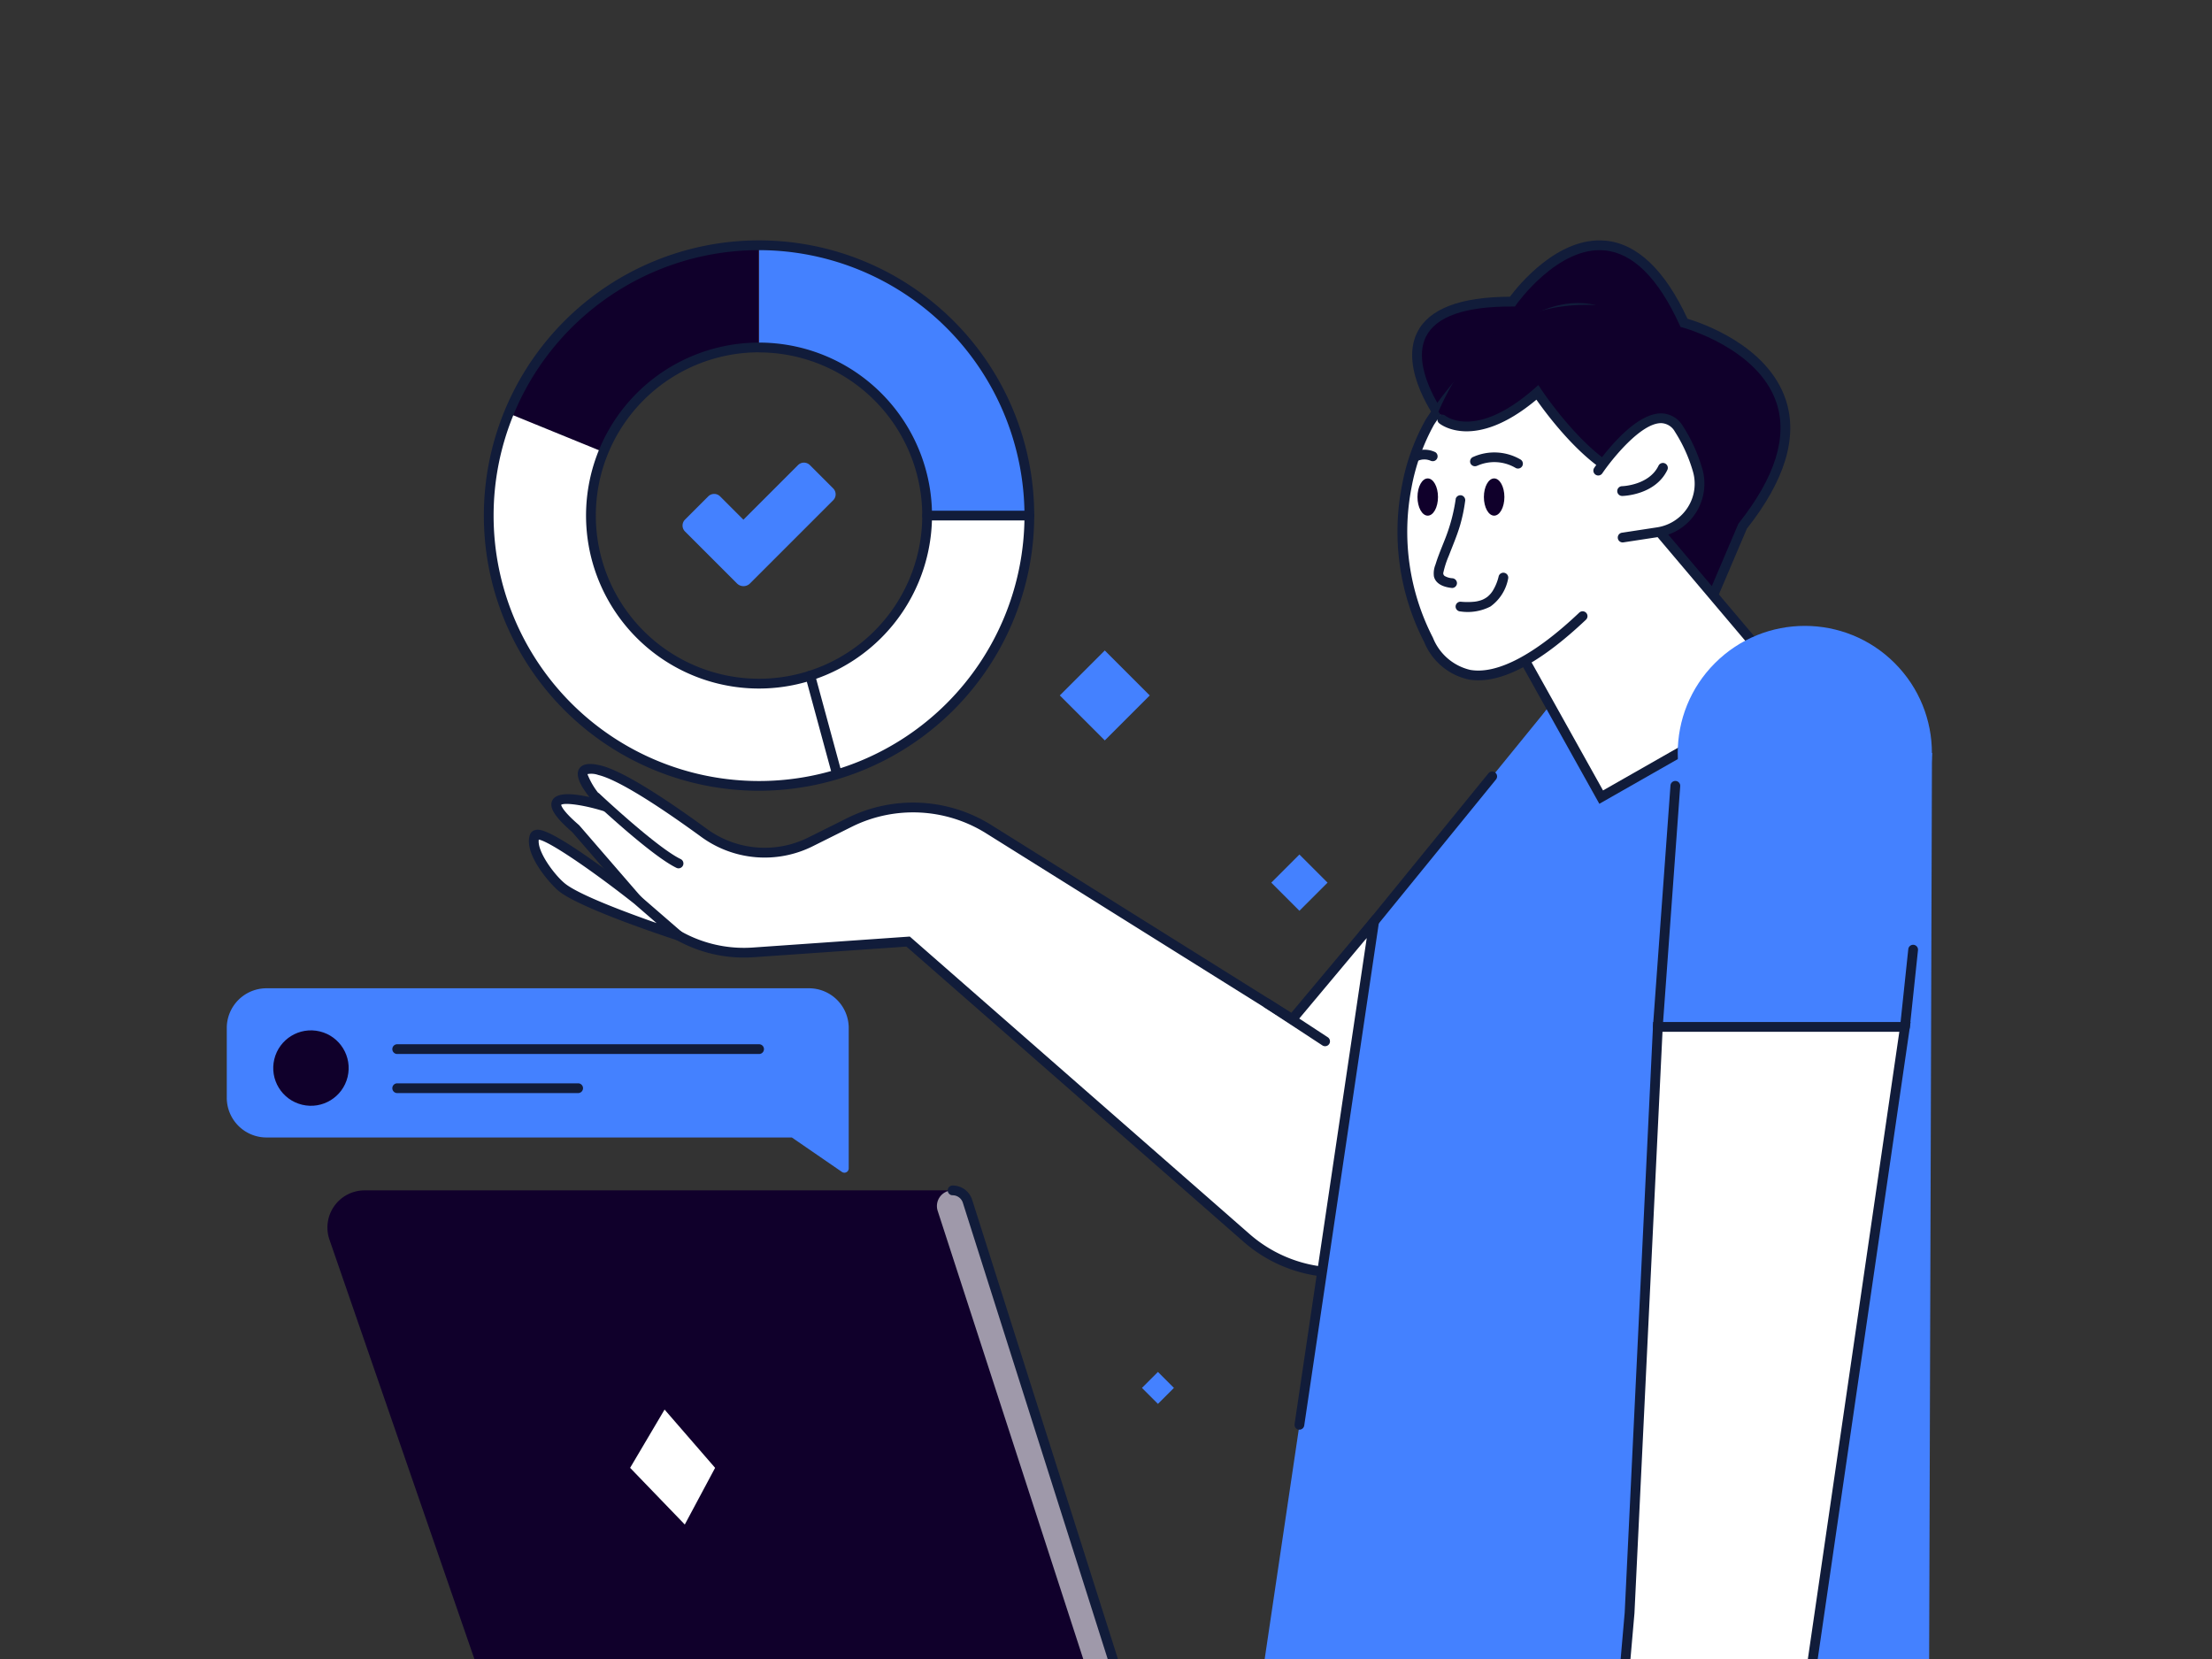 <svg xmlns="http://www.w3.org/2000/svg" width="200" height="150" viewBox="0 0 200 150">
    <rect x="0" y="0" width="200" height="150" fill="#333333" stroke="none"/>
    <defs>
        <clipPath id="nfe89rskza">
            <path data-name="Rectangle 250" transform="translate(5.792)" style="fill:#fff" d="M0 0h200v150H0z"/>
        </clipPath>
    </defs>
    <g data-name="Group 1059" transform="translate(-5.792)" style="clip-path:url(#nfe89rskza)">
        <g data-name="Group 998">
            <path data-name="Rectangle 273" transform="rotate(-135 78.695 15.643)" style="fill:#4481ff" d="M0 0h3.599v3.599H0z"/>
        </g>
        <g data-name="Group 999">
            <path data-name="Rectangle 274" transform="rotate(-135 81.533 40.584)" style="fill:#4481ff" d="M0 0h2.043v2.043H0z"/>
        </g>
        <g data-name="Group 1000">
            <path data-name="Rectangle 275" transform="rotate(-135 66.706 11.585)" style="fill:#4481ff" d="M0 0h5.75v5.75H0z"/>
        </g>
        <g data-name="Group 1001">
            <path data-name="Path 728" d="m2122.482 305.688-4.931 4.932-2.108-2.108a.759.759 0 0 0-1.073 0l-2.1 2.1a.758.758 0 0 0 0 1.073l4.7 4.7a.831.831 0 0 0 1.175 0l7.522-7.522a.759.759 0 0 0 0-1.073l-2.1-2.1a.759.759 0 0 0-1.085-.002z" transform="translate(-2044.542 -263.631)" style="fill:#4481ff"/>
        </g>
        <g data-name="Group 1040">
            <g data-name="Group 1002" transform="translate(141.903 57.484)">
                <circle data-name="Ellipse 54" cx="11.491" cy="11.491" r="11.491" transform="rotate(-80.783 13.331 11.342)" style="fill:#4481ff"/>
            </g>
            <g data-name="Group 1003">
                <path data-name="Path 729" d="m2613.539 454.177-1.8 24.772h22.344l2.437-24.772z" transform="translate(-2456.053 -386.097)" style="fill:#4481ff"/>
            </g>
            <g data-name="Group 1004">
                <path data-name="Path 730" d="m2481.9 432.5-15.516 19.061 18.629 12.041 15.025-17.071z" transform="translate(-2336.353 -368.243)" style="fill:#4481ff"/>
            </g>
            <g data-name="Group 1005">
                <path data-name="Path 731" d="m2121.323 476.116-7.394 8.832-27.487-17.2a12.821 12.821 0 0 0-12.522-.6l-3.543 1.767a9.321 9.321 0 0 1-9.651-.816c-3.239-2.36-7.393-5.167-9.451-5.657-3.656-.87.433 3.25.433 3.25s-7.687-2.379-2.58 2.031l6.12 7.076a11.984 11.984 0 0 0 9.9 4.115l14.045-.977 30.584 26.778a12.679 12.679 0 0 0 18.26-1.628l11.918-14.927z" transform="translate(-1991.288 -392.803)" style="fill:#fff"/>
            </g>
            <g data-name="Group 1006">
                <path data-name="Path 732" d="M2116.022 506.232a12.986 12.986 0 0 1-8.612-3.25l-30.446-26.657-13.862.964a12.487 12.487 0 0 1-10.261-4.267l-6.1-7.052c-1.6-1.387-2.133-2.253-1.777-2.894.406-.732 1.936-.586 3.339-.267-.715-.887-1.3-1.9-.952-2.525s1.285-.5 1.953-.337c1.721.41 4.954 2.338 9.608 5.73a8.851 8.851 0 0 0 9.195.778l3.543-1.767a13.343 13.343 0 0 1 12.953.625l27.161 16.995 7.4-8.837 19.366 12.517-12.224 15.312a13 13 0 0 1-9.088 4.882c-.399.032-.799.05-1.196.05zm-38.753-30.813 30.723 26.9a12.238 12.238 0 0 0 17.625-1.572l11.614-14.546-17.892-11.564-7.391 8.828-27.812-17.4a12.456 12.456 0 0 0-12.091-.584l-3.543 1.767a9.731 9.731 0 0 1-10.108-.854c-4.5-3.276-7.709-5.207-9.293-5.584a1.852 1.852 0 0 0-.979-.078 6.583 6.583 0 0 0 1.827 2.588l1.243 1.254-1.687-.522c-1.666-.515-3.426-.768-3.759-.545.014.1.161.581 1.6 1.821l.045.045 6.12 7.076a11.6 11.6 0 0 0 9.532 3.964z" transform="translate(-1989.215 -390.739)" style="fill:#111c3a"/>
            </g>
            <g data-name="Group 1007">
                <path data-name="Path 733" d="M2073.146 481.2a.443.443 0 0 1-.191-.044c-2.279-1.1-7.357-5.869-7.573-6.072a.441.441 0 0 1 .6-.642c.052.049 5.194 4.878 7.352 5.919a.441.441 0 0 1-.193.839z" transform="translate(-2006.001 -402.689)" style="fill:#111c3a"/>
            </g>
            <g data-name="Group 1008">
                <path data-name="Path 734" d="M2045.212 501.926s-8.848-7-9.288-5.747c-.471 1.337 1.53 3.831 2.438 4.585 1.9 1.583 10.582 4.4 10.582 4.4z" transform="translate(-1981.798 -420.564)" style="fill:#fff"/>
            </g>
            <g data-name="Group 1009">
                <path data-name="Path 735" d="m2048.813 504.157-2.068-.67c-.357-.116-8.78-2.859-10.728-4.477-.743-.618-3.18-3.345-2.572-5.071a.644.644 0 0 1 .441-.411c.319-.092.983-.284 5.416 2.87 2.114 1.5 4.1 3.074 4.121 3.089l.016.013zm-14.571-9.773c-.158 1.055 1.371 3.142 2.34 3.947 1.245 1.035 5.637 2.663 8.311 3.6l-2.024-1.754c-3.458-2.737-7.605-5.624-8.628-5.794z" transform="translate(-1979.736 -418.47)" style="fill:#111c3a"/>
            </g>
            <g data-name="Group 1010">
                <path data-name="Path 736" d="m2467.6 454.177-.268 86.289h-60.713l10.549-71.054z" transform="translate(-2287.128 -386.097)" style="fill:#4481ff"/>
            </g>
            <g data-name="Group 1011">
                <path data-name="Path 737" d="m2609.679 656.246 9-61.7h-22.344l-2.556 53-.745 8.519z" transform="translate(-2440.647 -501.692)" style="fill:#fff"/>
            </g>
            <g data-name="Group 1012">
                <path data-name="Path 738" d="m2607.815 654.633-17.508-.2.786-8.994 2.576-53.4h23.274zm-16.546-1.067 15.785.176 8.869-60.816h-21.413l-2.536 52.578z" transform="translate(-2438.402 -499.633)" style="fill:#111c3a"/>
            </g>
            <g data-name="Group 1013">
                <path data-name="Path 739" d="M2458.833 478.877a.441.441 0 0 1-.342-.72l11.646-14.307a.441.441 0 1 1 .684.557l-11.646 14.306a.44.44 0 0 1-.342.164z" transform="translate(-2329.768 -393.93)" style="fill:#111c3a"/>
            </g>
            <g data-name="Group 1014">
                <path data-name="Path 740" d="M2426.045 584.394a.451.451 0 0 1-.065 0 .441.441 0 0 1-.372-.5l6.756-45.51a.441.441 0 0 1 .873.13l-6.757 45.51a.441.441 0 0 1-.435.37z" transform="translate(-2302.766 -455.129)" style="fill:#111c3a"/>
            </g>
            <g data-name="Group 1015">
                <path data-name="Path 741" d="M2609.681 491.218h-.032a.441.441 0 0 1-.408-.472l1.583-21.8a.441.441 0 1 1 .88.064l-1.583 21.8a.441.441 0 0 1-.44.408z" transform="translate(-2453.994 -397.926)" style="fill:#111c3a"/>
            </g>
            <g data-name="Group 1016">
                <path data-name="Path 742" d="M2490.653 209.827s-8.142-10.725 6.34-10.66c0 0 8.858-12.651 15.517 1.918 0 0 16.422 4.353 5.3 18.383l-2.974 6.983z" transform="translate(-2354.457 -171.896)" style="fill:#10002b"/>
            </g>
            <g data-name="Group 1017">
                <path data-name="Path 743" d="m2512.969 225.06-24.688-16.97-.043-.056c-.147-.194-3.59-4.792-1.912-8.154 1.057-2.119 3.876-3.2 8.38-3.215.747-1 4.339-5.461 8.63-5.07 2.869.262 5.367 2.637 7.427 7.061 1.21.359 7.24 2.376 8.884 7.327 1.117 3.363-.066 7.283-3.516 11.652zm-24.069-17.614 23.679 16.276 2.786-6.541.037-.046c3.282-4.141 4.428-7.8 3.407-10.873-1.643-4.947-8.407-6.792-8.476-6.81l-.2-.053-.087-.19c-1.934-4.233-4.219-6.5-6.788-6.734-4.216-.386-7.929 4.833-7.966 4.886l-.133.189h-.231c-4.271-.021-6.9.9-7.812 2.725-1.346 2.693 1.414 6.659 1.784 7.171z" transform="translate(-2352.393 -169.836)" style="fill:#111c3a"/>
            </g>
            <g data-name="Group 1018">
                <path data-name="Path 744" d="m2527.332 344.237 9.776 17.521 17.25-9.827-12.543-14.831z" transform="translate(-2386.541 -289.682)" style="fill:#fff"/>
            </g>
            <g data-name="Group 1019">
                <path data-name="Path 745" d="m2534.086 359.8-10.219-18.316 15.208-7.495 13.108 15.5zm-9-17.935 9.333 16.727 16.4-9.344-11.978-14.162z" transform="translate(-2383.688 -287.124)" style="fill:#111c3a"/>
            </g>
            <g data-name="Group 1020" transform="translate(152.726 51.829)">
                <circle data-name="Ellipse 55" cx="11.491" cy="11.491" r="11.491" transform="rotate(-45 19.617 8.126)" style="fill:#4481ff"/>
            </g>
            <g data-name="Group 1021">
                <path data-name="Path 746" d="M2483.3 236.493a21.065 21.065 0 0 0-.118 19.69c5.774 11.46 21.925-11.411 21.925-11.411s-.343-17.5-7.466-18.534-14.341 10.255-14.341 10.255z" transform="translate(-2348.224 -198.329)" style="fill:#fff"/>
            </g>
            <g data-name="Group 1022">
                <path data-name="Path 747" d="M2485.655 257.776a5.184 5.184 0 0 1-.89-.075 5.638 5.638 0 0 1-4.008-3.381 21.8 21.8 0 0 1-2.011-14.16 19.284 19.284 0 0 1 2.148-5.96c.3-.476 7.459-11.529 14.78-10.46 7.408 1.08 7.83 18.232 7.844 18.962a.441.441 0 0 1-.433.45.447.447 0 0 1-.45-.432c0-.171-.416-17.133-7.089-18.106-6.758-.984-13.835 9.946-13.905 10.057a18.813 18.813 0 0 0-2.036 5.7 20.926 20.926 0 0 0 1.941 13.556 4.811 4.811 0 0 0 3.372 2.909c2.429.424 5.838-1.367 9.858-5.178a.441.441 0 1 1 .607.64c-3.844 3.638-7.11 5.478-9.728 5.478z" transform="translate(-2346.194 -196.267)" style="fill:#111c3a"/>
            </g>
            <g data-name="Group 1023">
                <path data-name="Path 748" d="M2499.347 234.277s2.016 3.763 8.941-1.736c0 0 6.853 10.374 11.274 7.3 1.672-1.163 2.4-3.279 2.667-5.462a8.691 8.691 0 0 0-7.908-9.683c-4.763-.383-11.085.604-14.974 9.581z" transform="translate(-2363.495 -197.059)" style="fill:#10002b"/>
            </g>
            <g data-name="Group 1024">
                <path data-name="Path 749" d="M2517.3 274.675a4.3 4.3 0 0 1-.811-.08c-3.694-.709-7.654-6.028-8.738-7.575-5.587 4.67-8.66 2.243-8.791 2.135a.441.441 0 0 1 .559-.683c.118.094 2.814 2.127 8.027-2.439l.38-.333.279.422c.045.068 4.576 6.864 8.45 7.607a2.765 2.765 0 0 0 2.2-.427.441.441 0 1 1 .5.724 3.546 3.546 0 0 1-2.055.649z" transform="translate(-2363.042 -230.883)" style="fill:#111c3a"/>
            </g>
            <g data-name="Group 1025">
                <path data-name="Path 750" d="M2581.218 287.428s4.944-7.309 7.3-3.763a14.234 14.234 0 0 1 1.667 3.656 4.433 4.433 0 0 1-3.58 5.673l-3.179.486z" transform="translate(-2430.917 -244.878)" style="fill:#fff"/>
            </g>
            <g data-name="Group 1026">
                <path data-name="Path 751" d="M2581.364 291.863a.441.441 0 0 1-.066-.877l3.179-.486a4.007 4.007 0 0 0 2.792-1.834 3.959 3.959 0 0 0 .433-3.273 13.714 13.714 0 0 0-1.613-3.542 1.475 1.475 0 0 0-1.244-.774h-.007c-1.837 0-4.458 3.276-5.314 4.54a.441.441 0 0 1-.731-.494c.342-.5 3.41-4.928 6.045-4.928h.01a2.324 2.324 0 0 1 1.976 1.168 14.593 14.593 0 0 1 1.721 3.77 4.875 4.875 0 0 1-3.935 6.239l-3.179.486a.455.455 0 0 1-.067.005z" transform="translate(-2428.859 -242.819)" style="fill:#111c3a"/>
            </g>
            <g data-name="Group 1027">
                <path data-name="Path 752" d="M2591.411 308.587a.441.441 0 0 1-.009-.882c.038 0 2.443-.084 3.293-1.85a.441.441 0 0 1 .8.383c-1.09 2.264-3.949 2.347-4.07 2.35z" transform="translate(-2438.949 -263.745)" style="fill:#111c3a"/>
            </g>
            <g data-name="Group 1029">
                <g data-name="Group 1028">
                    <path data-name="Path 753" d="M2508.55 365.289a4.486 4.486 0 0 0 2.713-.447 4.007 4.007 0 0 0 1.6-2.518.442.442 0 0 0-.851-.235 4.469 4.469 0 0 1-.535 1.323 3.446 3.446 0 0 1-.084.126c-.01.014-.1.125-.044.061a2.668 2.668 0 0 1-.187.209 2.307 2.307 0 0 1-.2.18c.078-.061-.049.033-.063.042a1.593 1.593 0 0 1-.111.07 2.456 2.456 0 0 1-.25.129c.071-.032-.006 0-.035.013l-.145.05a3.35 3.35 0 0 1-.266.07l-.118.023c-.016 0-.182.028-.086.015a6.452 6.452 0 0 1-1.335.007.445.445 0 0 0-.441.441.45.45 0 0 0 .441.441z" transform="translate(-2370.711 -310.004)" style="fill:#111c3a"/>
                </g>
            </g>
            <g data-name="Group 1030">
                <path data-name="Path 754" d="M2524.467 315.208c0 .929-.415 1.683-.927 1.683s-.927-.753-.927-1.683.415-1.683.927-1.683.927.753.927 1.683z" transform="translate(-2382.654 -270.268)" style="fill:#10002b"/>
            </g>
            <g data-name="Group 1031">
                <path data-name="Path 755" d="M2490.446 315.208c0 .929-.415 1.683-.927 1.683s-.927-.753-.927-1.683.415-1.683.927-1.683.927.753.927 1.683z" transform="translate(-2354.637 -270.268)" style="fill:#10002b"/>
            </g>
            <g data-name="Group 1033">
                <g data-name="Group 1032">
                    <path data-name="Path 756" d="M2498.862 322.476a16.074 16.074 0 0 1-.987 3.689c-.191.488-.393.971-.574 1.462-.1.262-.188.527-.27.794a2.074 2.074 0 0 0-.141 1.074c.174.736.982.98 1.642 1.043a.444.444 0 0 0 .441-.441.451.451 0 0 0-.441-.441 1.564 1.564 0 0 1-.6-.165.3.3 0 0 1-.182-.38 8.3 8.3 0 0 1 .486-1.487c.355-.927.751-1.837 1.029-2.792a14.8 14.8 0 0 0 .443-2.122.456.456 0 0 0-.308-.543.444.444 0 0 0-.543.308z" transform="translate(-2361.448 -277.375)" style="fill:#111c3a"/>
                </g>
            </g>
            <g data-name="Group 1035">
                <g data-name="Group 1034">
                    <path data-name="Path 757" d="M2516.212 301.4a3.787 3.787 0 0 1 3.448.2.441.441 0 0 0 .445-.762 4.708 4.708 0 0 0-4.338-.2.445.445 0 0 0-.158.6.452.452 0 0 0 .6.158z" transform="translate(-2376.839 -259.295)" style="fill:#111c3a"/>
                </g>
            </g>
            <g data-name="Group 1037">
                <g data-name="Group 1036">
                    <path data-name="Path 758" d="M2485.825 299.79c.009 0 .09-.04.019-.009s0 0 .02-.007a1.79 1.79 0 0 1 .124-.04 1.962 1.962 0 0 1 .255-.054l-.117.016a1.994 1.994 0 0 1 .52 0l-.117-.016a2.006 2.006 0 0 1 .242.049c.037.01.075.022.112.035s.167.068.04.013a.482.482 0 0 0 .34.044.441.441 0 0 0 .308-.543.427.427 0 0 0-.2-.264 2.3 2.3 0 0 0-1.989.016.443.443 0 0 0-.2.264.441.441 0 0 0 .648.5z" transform="translate(-2351.813 -258.136)" style="fill:#111c3a"/>
                </g>
            </g>
            <g data-name="Group 1038">
                <path data-name="Path 759" d="M2736.288 560.311h-.047a.441.441 0 0 1-.392-.485l.739-6.989a.441.441 0 0 1 .878.093l-.74 6.989a.441.441 0 0 1-.438.392z" transform="translate(-2558.257 -467.018)" style="fill:#111c3a"/>
            </g>
            <g data-name="Group 1039">
                <path data-name="Path 760" d="M2414.811 584.318a.44.44 0 0 1-.242-.072l-5.226-3.425a.441.441 0 1 1 .484-.738l5.227 3.425a.441.441 0 0 1-.242.81z" transform="translate(-2289.21 -489.724)" style="fill:#111c3a"/>
            </g>
        </g>
        <g data-name="Group 1048">
            <g data-name="Group 1041">
                <path data-name="Path 761" d="M2037.211 194.072a24.439 24.439 0 1 0 24.439 24.44 24.439 24.439 0 0 0-24.439-24.44zm0 39.638a15.2 15.2 0 1 1 15.2-15.2 15.2 15.2 0 0 1-15.2 15.2z" transform="translate(-1962.79 -171.896)" style="fill:#fff"/>
            </g>
            <g data-name="Group 1042">
                <path data-name="Path 762" d="M2166.453 218.512h9.241a24.439 24.439 0 0 0-24.439-24.44v9.241a15.2 15.2 0 0 1 15.198 15.199z" transform="translate(-2076.834 -171.896)" style="fill:#4481ff"/>
            </g>
            <g data-name="Group 1043">
                <path data-name="Path 763" d="m2023.012 209.276 8.56 3.493a15.2 15.2 0 0 1 14.072-9.456v-9.241a24.446 24.446 0 0 0-22.632 15.204z" transform="translate(-1971.223 -171.896)" style="fill:#10002b"/>
            </g>
            <g data-name="Group 1044">
                <path data-name="Path 764" d="M2197.294 332.556h-9.241a15.2 15.2 0 0 1-10.569 14.478l2.815 8.805a24.449 24.449 0 0 0 16.995-23.283z" transform="translate(-2098.434 -285.94)" style="fill:#fff"/>
            </g>
            <g data-name="Group 1045">
                <path data-name="Path 765" d="M2035.152 241.333a24.881 24.881 0 1 1 24.881-24.881 24.909 24.909 0 0 1-24.881 24.881zm0-48.879a24 24 0 1 0 24 24 24.026 24.026 0 0 0-24-24zm0 39.638a15.64 15.64 0 1 1 15.639-15.639 15.657 15.657 0 0 1-15.639 15.639zm0-30.4a14.757 14.757 0 1 0 14.757 14.757 14.774 14.774 0 0 0-14.757-14.749z" transform="translate(-1960.731 -169.837)" style="fill:#111c3a"/>
            </g>
            <g data-name="Group 1046">
                <path data-name="Path 766" d="M2244.556 330.938h-9.241a.441.441 0 0 1 0-.882h9.241a.441.441 0 0 1 0 .882z" transform="translate(-2145.696 -283.881)" style="fill:#111c3a"/>
            </g>
            <g data-name="Group 1047">
                <path data-name="Path 767" d="M2177.817 421.781a.441.441 0 0 1-.426-.326L2175 412.65a.441.441 0 1 1 .851-.232l2.393 8.805a.441.441 0 0 1-.426.557z" transform="translate(-2096.375 -351.441)" style="fill:#111c3a"/>
            </g>
        </g>
        <g data-name="Group 1049">
            <path data-name="Path 768" d="m1934.157 591.342-4.525-3.112h-47.5a3.592 3.592 0 0 1-3.592-3.592v-6.306a3.592 3.592 0 0 1 3.592-3.592h49.05a3.592 3.592 0 0 1 3.592 3.592v12.688a.39.39 0 0 1-.617.322z" transform="translate(-1852.244 -485.384)" style="fill:#4481ff"/>
        </g>
        <g data-name="Group 1050" transform="translate(29.794 92.458)">
            <circle data-name="Ellipse 56" cx="3.409" cy="3.409" r="3.409" transform="rotate(-76.441 4.208 3.314)" style="fill:#10002b"/>
        </g>
        <g data-name="Group 1051">
            <path data-name="Path 769" d="M1996.515 604.3H1963.8a.441.441 0 1 1 0-.882h32.719a.441.441 0 0 1 0 .882z" transform="translate(-1922.094 -509.002)" style="fill:#111c3a"/>
        </g>
        <g data-name="Group 1052">
            <path data-name="Path 770" d="M1980.155 624.315H1963.8a.441.441 0 1 1 0-.882h16.359a.441.441 0 1 1 0 .882z" transform="translate(-1922.094 -525.483)" style="fill:#111c3a"/>
        </g>
        <g data-name="Group 1057">
            <g data-name="Group 1053">
                <path data-name="Path 771" d="m1943.443 720.762-13.143-38.031a3.359 3.359 0 0 1 3.175-4.456h53.082a1.459 1.459 0 0 1 1.39 1.016l13.855 43.486h35.55a1.212 1.212 0 0 1 1.212 1.212 1.212 1.212 0 0 1-1.212 1.212h-87.679a6.591 6.591 0 0 1-6.23-4.439z" transform="translate(-1894.719 -570.646)" style="fill:#10002b"/>
            </g>
            <g data-name="Group 1054">
                <path data-name="Path 772" d="m2258.789 722.214-13.633-42.948a1.415 1.415 0 0 0-1.349-.987 1.416 1.416 0 0 0-1.347 1.853l14.167 43.619a2.1 2.1 0 0 0 2 1.454h35.89a1.212 1.212 0 0 0 1.212-1.212 1.212 1.212 0 0 0-1.212-1.212h-34.955a.812.812 0 0 1-.773-.567z" transform="translate(-2151.886 -570.65)" style="fill:#9f99aa"/>
            </g>
            <g data-name="Group 1055">
                <path data-name="Path 773" d="M2299.07 723.587a.441.441 0 0 1 0-.882.771.771 0 1 0 0-1.541h-34.955a1.249 1.249 0 0 1-1.195-.874l-13.633-42.948a.97.97 0 0 0-.928-.679.441.441 0 1 1 0-.882 1.85 1.85 0 0 1 1.77 1.295l13.633 42.948a.369.369 0 0 0 .353.258h34.955a1.653 1.653 0 1 1 0 3.306z" transform="translate(-2156.437 -568.591)" style="fill:#111c3a"/>
            </g>
            <g data-name="Group 1056">
                <path data-name="Path 774" d="m2092.9 795.839-2.741 5.125-4.943-5.125 3.115-5.269z" transform="translate(-2022.451 -663.123)" style="fill:#fff"/>
            </g>
        </g>
        <g data-name="Group 1058">
            <path data-name="Path 775" d="M2011.316 942.557h-174.834a.441.441 0 0 1 0-.882h174.833a.441.441 0 1 1 0 .882z" transform="translate(-1817.249 -787.562)" style="fill:#111c3a"/>
        </g>
    </g>
</svg>
